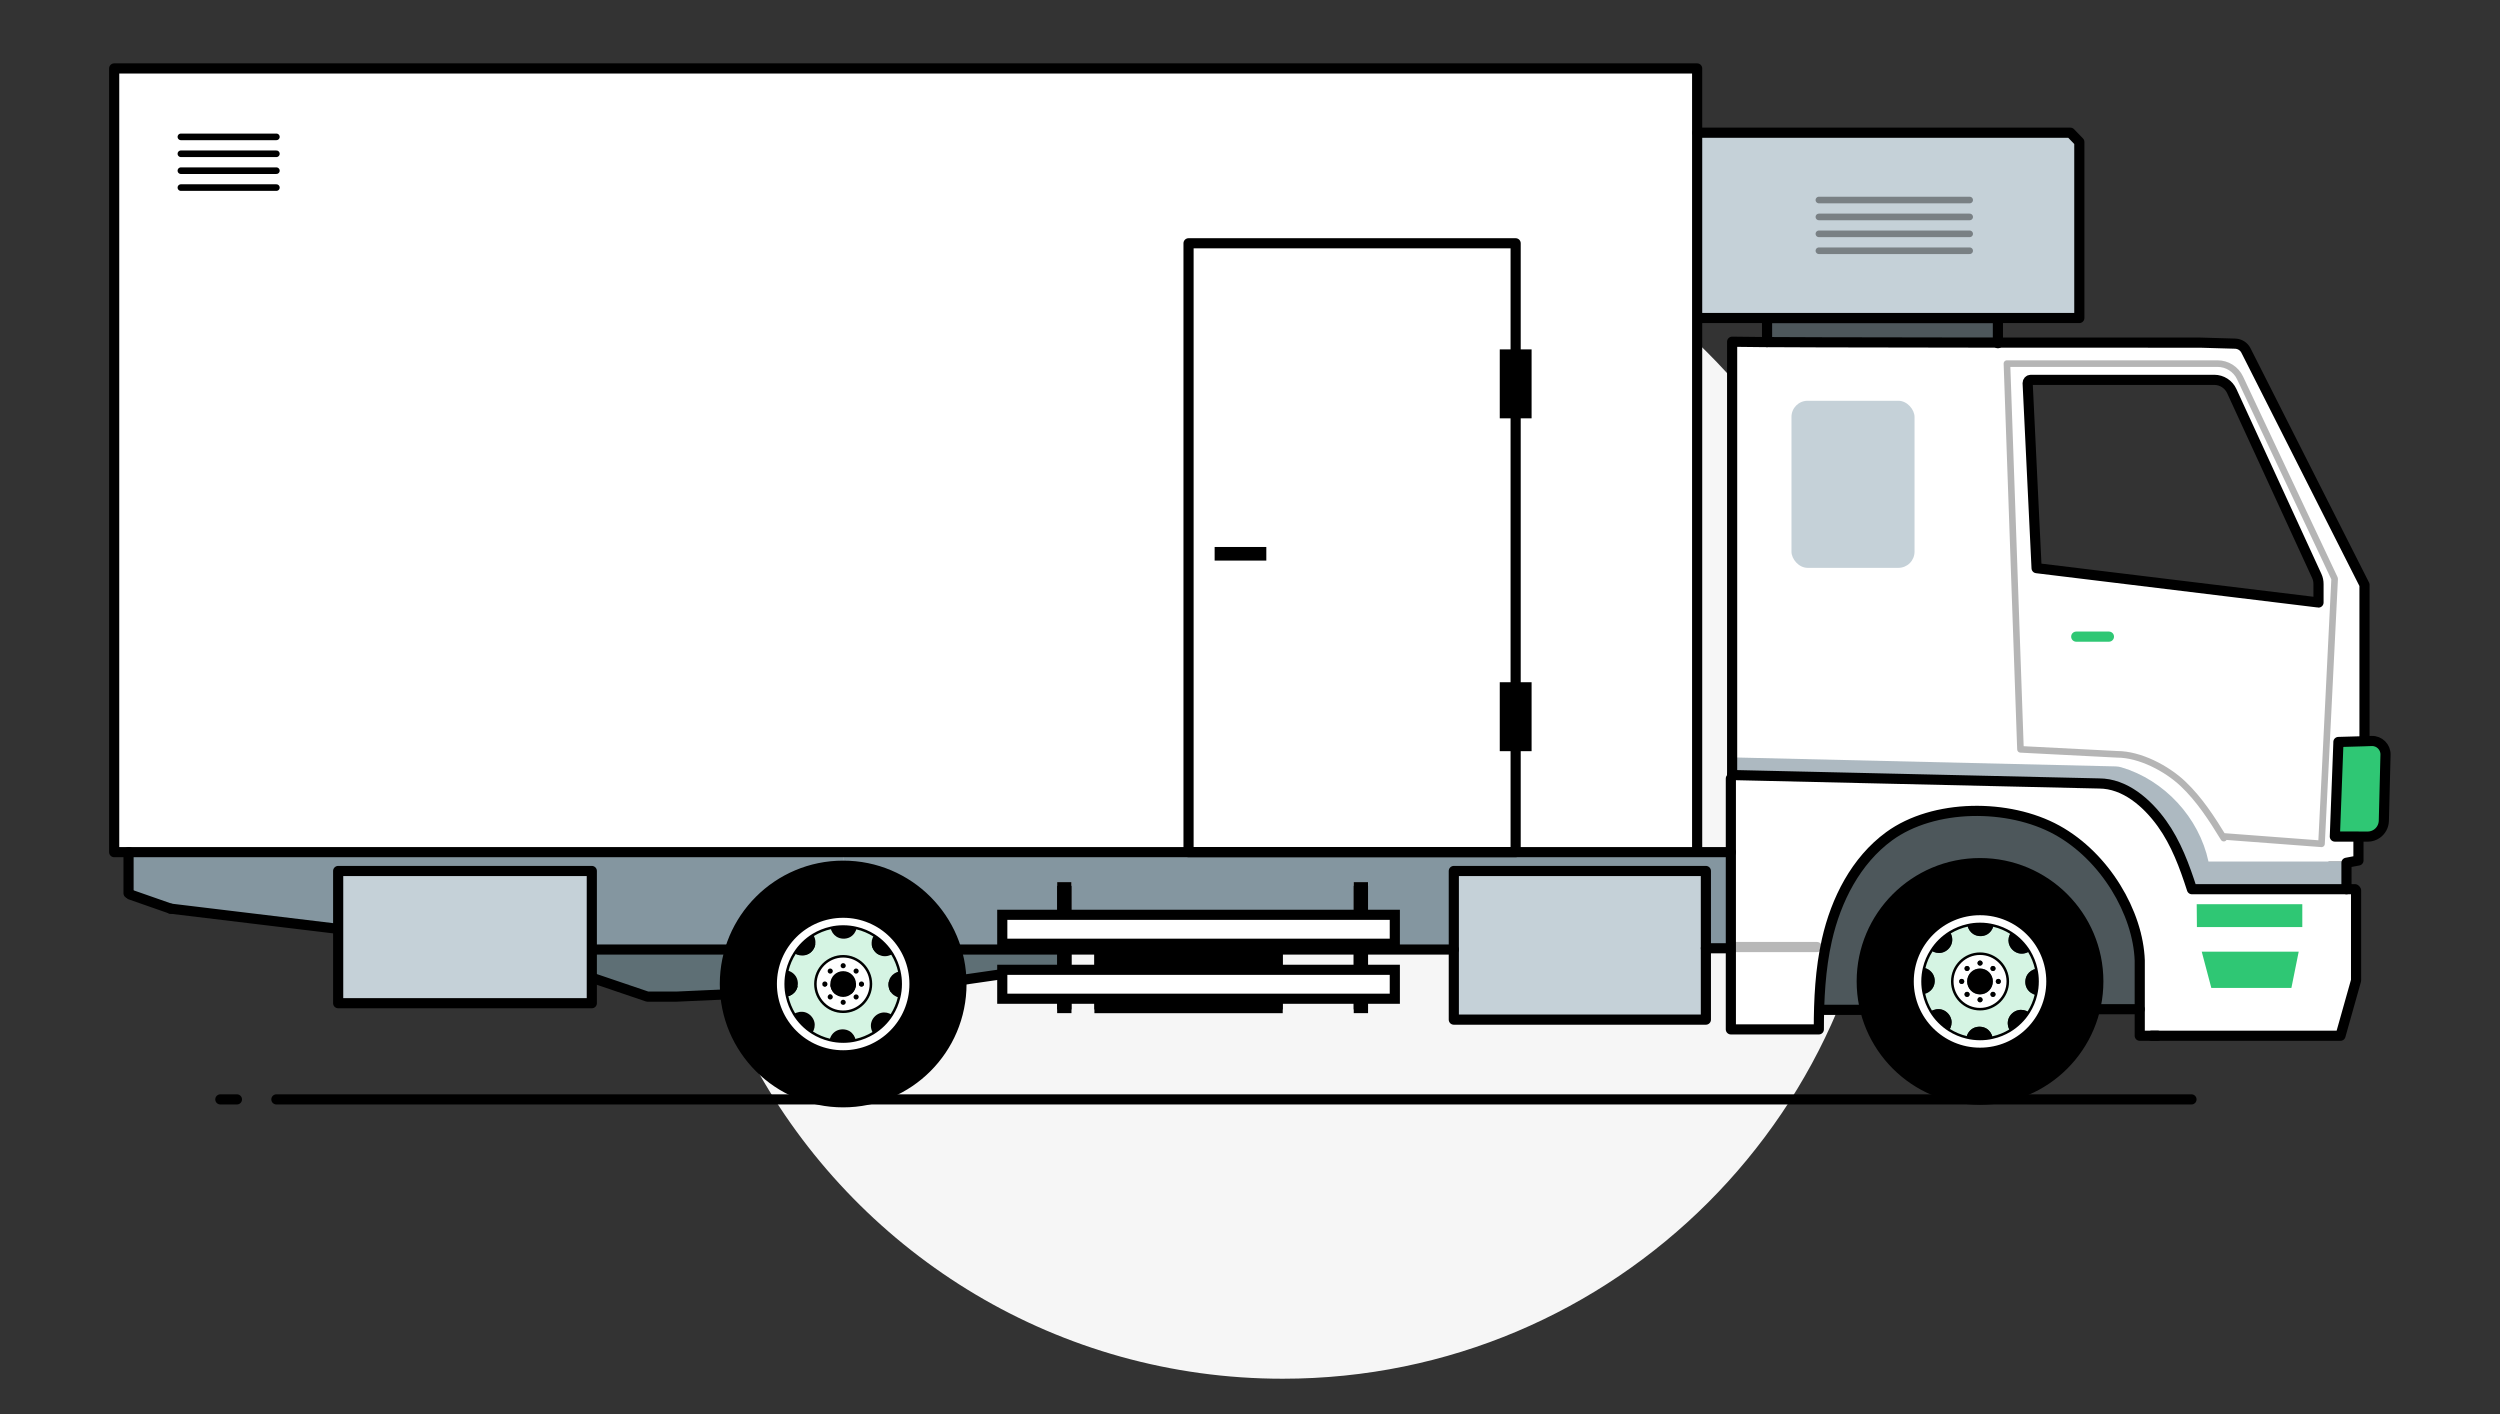 <?xml version="1.0" encoding="UTF-8"?>
<svg id="Layer_1" data-name="Layer 1" xmlns="http://www.w3.org/2000/svg" viewBox="0 0 492.43 278.58">
  <rect x="0" y="0" width="492.43" height="278.58" fill="#333333" stroke="none"/>
  <path d="M371.16,153.07c0,65.44-53.06,118.5-118.5,118.5-44.21,0-82.76-24.21-103.12-60.09-9.79-17.24-15.38-37.17-15.38-58.41,0-.82,0-1.64,.03-2.46,1.3-64.31,53.84-116.04,118.47-116.04s118.5,53.05,118.5,118.5Z" style="fill: #f6f6f6;"/>
  <g>
    <rect x="348.43" y="62.65" width="45.1" height="4.67" style="fill: #4d575b;"/>
    <rect x="349.78" y="155.38" width="79.22" height="43.4" style="fill: #4d575b;"/>
    <path d="M341.07,146.99v55.91h17.19s-1.46-21.78,7.31-31.33c8.77-9.55,16.62-12.37,23.34-11.83s10.31,1.86,14.51,3.58,9.76,5.58,13.43,11.64c3.67,6.06,5.31,7.71,4.97,12.51-.34,4.8,0,16.67,0,16.67l39.21-.1,3.07-12.14-.52-16.33-16.93-20.17-48.92-15.34-56.65,6.94" style="fill: #fff;"/>
    <g>
      <path d="M334.29,166.14v.98H22.49V12.75H334.29V166.14Z" style="fill: #fff;"/>
      <path d="M116.63,186.29h27.15c-.66,2.15-1.01,4.42-1.01,6.78,0,.7,.03,1.37,.09,2.05l-9.7,.44h-5.63l-10.6-3.59h-.38v-5.68h.07Z" style="fill: #5e6f75;"/>
      <path d="M208.23,186.29v3.98h-10.82v.87l-8.06,1.17c-.07-2.09-.4-4.1-.99-6.01h19.87Z" style="fill: #5e6f75;"/>
      <path d="M166.08,167.11v2.66c-10.51,0-19.39,6.95-22.29,16.52h-27.21v-15.47h-49.96v11.28h-.92l-32.07-3.87-7.93-2.77-.37-.27v-8.08H166.08Z" style="fill: #8496a0;"/>
      <path d="M197.41,185.15h10.82v1.15h-19.87c-2.9-9.56-11.78-16.52-22.29-16.52v-2.66h174.85v18.92h-4.91v-15.22h-49.65v15.47h-16.89v-1.15h5.27v-5.69h-5.27v-5.7h-2.82v5.7h-55.59v-5.7h-2.82v5.7h-10.82v5.69Z" style="fill: #8496a0;"/>
      <polygon points="116.57 191.98 116.57 196.86 66.61 196.86 66.61 182.11 66.61 170.82 116.57 170.82 116.57 186.29 116.57 191.98" style="fill: #c5d1d8;"/>
      <polygon points="336.01 186.04 336.01 200.1 286.36 200.1 286.36 186.29 286.36 170.82 336.01 170.82 336.01 186.04" style="fill: #c5d1d8;"/>
      <rect x="269.47" y="190.27" width="5.27" height="5.7" style="fill: #fff;"/>
      <rect x="269.47" y="179.45" width="5.27" height="5.69" style="fill: #fff;"/>
      <rect x="266.64" y="195.98" width="2.82" height="2.85"/>
      <rect x="266.64" y="190.27" width="2.82" height="5.7" style="fill: #fff;"/>
      <rect x="266.64" y="186.29" width="2.82" height="3.98"/>
      <rect x="266.64" y="185.15" width="2.82" height="1.15"/>
      <rect x="266.64" y="179.45" width="2.82" height="5.69" style="fill: #fff;"/>
      <rect x="266.64" y="173.75" width="2.82" height="5.7"/>
      <rect x="252.66" y="190.27" width="13.98" height="5.7" style="fill: #fff;"/>
      <polygon points="266.64 179.45 266.64 185.15 252.66 185.15 215.56 185.15 211.06 185.15 211.06 179.45 266.64 179.45" style="fill: #fff;"/>
      <rect x="215.56" y="195.98" width="37.1" height="2.85"/>
      <rect x="215.56" y="190.27" width="37.1" height="5.7" style="fill: #fff;"/>
      <rect x="215.56" y="186.29" width="37.1" height="3.98"/>
      <rect x="215.56" y="185.15" width="37.1" height="1.15"/>
      <rect x="211.06" y="190.27" width="4.51" height="5.7" style="fill: #fff;"/>
      <rect x="208.23" y="195.98" width="2.82" height="2.85"/>
      <rect x="208.23" y="190.27" width="2.82" height="5.7" style="fill: #fff;"/>
      <rect x="208.23" y="186.29" width="2.82" height="3.98"/>
      <rect x="208.23" y="185.15" width="2.82" height="1.15"/>
      <rect x="208.23" y="179.45" width="2.82" height="5.69" style="fill: #fff;"/>
      <rect x="208.23" y="173.75" width="2.82" height="5.7"/>
      <polygon points="208.23 190.27 208.23 195.98 197.41 195.98 197.41 191.14 197.41 190.27 208.23 190.27" style="fill: #fff;"/>
      <rect x="197.41" y="179.45" width="10.82" height="5.69" style="fill: #fff;"/>
    </g>
    <path d="M334.35,26.14s58.54,0,73.46,0l1.76,1.82c0,7.88,0,28.41,0,34.68-5.68,0-75.03,0-75.03,0" style="fill: #c5d1d8;"/>
    <g>
      <path d="M467.14,145.96c1.52-.05,2.77,1.19,2.74,2.71-.1,3.96-.24,9.48-.33,13.02-.03,1.05-.56,1.97-1.37,2.54-.52,.36-1.14,.57-1.82,.57h-6.47c.1-2.58,.7-18.45,.7-18.45v-.18s2.49-.07,5.15-.15c.46-.02,.93-.03,1.39-.05Z" style="fill: #2fc774;"/>
      <path d="M460.6,146.34v-.18s2.49-.07,5.15-.15v-.43s0-18.95,0-30.38c-8.39-16.59-22.55-44.57-24.01-47.45-.21,0-.35,0-.35,0,0,0-93.15-.2-100.2-.41,0,1.83-.04,4.71-.11,8.32h.11v73.53l75.58,1.79c.36,.02,.73,.07,1.09,.18,8.49,2.5,15.32,9.91,17.16,18.56h29.31l.24-.21v-4.7h-4.66c.1-2.58,.7-18.45,.7-18.45Zm-3.9-27.66c-.09,0-.18-.03-.18-.03,0,0-54.58-6.65-55.35-6.74,0-.11-.91-18.82-.91-18.82l-.85-17.63c0-.35,.26-.64,.61-.64h36.15c1.49,0,2.83,.87,3.45,2.22,1.03,2.25,2.77,6.01,4.75,10.33,4.48,9.75,10.24,22.25,11.98,26.06,.24,.51,.35,1.05,.35,1.61v3.64Z" style="fill: #fff;"/>
      <path d="M435.44,169.7h-.43c-1.85-8.65-8.68-16.06-17.16-18.56-.35-.11-.72-.16-1.09-.18l-75.82-1.78v3.47c.14,0,.24,0,.24,0l72.28,1.66c5.08,0,9.44,3.78,12.4,7.9,2.77,3.86,4.44,8.39,5.9,12.93h30.44v-5.44h-26.75Z" style="fill: #adb9c1;"/>
      <path d="M438.02,165.09c-2.33-3.81-4.78-7.61-8.02-10.69-3.24-3.07-8.52-5.82-12.98-5.82,0,0-13.36-.69-19.04-.98l-.03-.74s-2.37-67.55-2.64-75.24c6.43,0,30.37,0,41.47,0,1.91,0,3.64,1.1,4.45,2.82,0,0,18,38.2,18.63,39.55-.2,4.02-2.24,45.11-2.59,52.22l-.23-.02-18.81-1.42" style="fill: none; opacity: .29; stroke: #000; stroke-linecap: round; stroke-linejoin: round; stroke-width: 1.3px;"/>
      <path d="M465.74,145.57v-30.38c-7.66-15.14-20.12-39.77-23.35-46.15-.41-.81-1.22-1.32-2.12-1.35-2.4-.07-6.88-.2-6.88-.2,0,0-85.16,.03-92.21-.18v85.33" style="fill: none; stroke: #000; stroke-linecap: round; stroke-linejoin: round; stroke-width: 2px;"/>
      <polyline points="462.19 175.15 462.19 169.94 464.55 169.49 464.55 165.44" style="fill: none; stroke: #000; stroke-linecap: round; stroke-linejoin: round; stroke-width: 2px;"/>
      <path d="M464.08,175.38v17.74s-3.07,10.89-3.07,10.89h-37.19" style="fill: none; stroke: #000; stroke-linecap: round; stroke-linejoin: round; stroke-width: 2px;"/>
      <path d="M340.93,153.35s0,29.1,0,49.41c3.35,0,12.68,0,17.33,0,0-5.93,.29-11.85,1.59-17.62,1.79-7.91,5.71-15.63,12.26-20.42,8.78-6.41,23.51-6.47,33.04-1.23,9.53,5.24,15.99,16.35,16.32,25.69v14.83h3.53" style="fill: none; stroke: #000; stroke-linecap: round; stroke-linejoin: round; stroke-width: 2px;"/>
      <path d="M341.17,152.66l72.28,1.66c5.08,0,9.44,3.78,12.4,7.9,2.77,3.86,4.44,8.39,5.9,12.93h32.12" style="fill: none; stroke: #000; stroke-linecap: round; stroke-linejoin: round; stroke-width: 2px;"/>
      <path d="M464.55,164.79h1.81c.68,0,1.3-.21,1.82-.57,.81-.56,1.34-1.49,1.37-2.54,.09-3.53,.23-9.06,.33-13.02,.04-1.52-1.21-2.76-2.74-2.71-.46,.02-.93,.03-1.39,.05-2.66,.08-5.14,.15-5.15,.15v.18s-.6,15.87-.7,18.45h4.66Z" style="fill: none; stroke: #000; stroke-linecap: round; stroke-linejoin: round; stroke-width: 2px;"/>
      <path d="M444.35,87.37c4.48,9.75,10.24,22.25,11.98,26.06,.24,.51,.35,1.05,.35,1.61v3.64c-.09,0-.18-.03-.18-.03,0,0-54.58-6.65-55.35-6.74,0-.11-.91-18.82-.91-18.82l-.85-17.63c0-.35,.26-.64,.61-.64h36.15c1.49,0,2.83,.87,3.45,2.22,1.03,2.25,2.77,6.01,4.75,10.33Z" style="fill: none; stroke: #000; stroke-linecap: round; stroke-linejoin: round; stroke-width: 2px;"/>
      <line x1="408.96" y1="125.4" x2="415.4" y2="125.4" style="fill: none; stroke: #2fc774; stroke-linecap: round; stroke-linejoin: round; stroke-width: 2px;"/>
      <g>
        <polygon points="452.78 187.45 451.34 194.6 435.57 194.6 433.68 187.45 452.78 187.45" style="fill: #2fc774;"/>
        <polygon points="453.49 178.1 453.49 182.6 432.73 182.6 432.69 178.1 453.49 178.1" style="fill: #2fc774;"/>
      </g>
      <g>
        <g>
          <path d="M394.12,193.31c0-.28-.22-.5-.5-.5s-.51,.22-.51,.5,.23,.51,.51,.51,.5-.23,.5-.51Zm-1.92-2.19c.2,.2,.52,.2,.72,0s.2-.52,0-.71c-.2-.2-.52-.2-.72,0-.19,.19-.19,.51,0,.71Zm0,5.1c.2,.2,.52,.2,.72,0s.2-.52,0-.71c-.2-.2-.52-.2-.72,0-.19,.19-.19,.51,0,.71Zm-2.19-6.01c.28,0,.51-.22,.51-.5s-.23-.51-.51-.51-.5,.23-.5,.51,.22,.5,.5,.5Zm.51,6.72c0-.28-.23-.51-.51-.51s-.5,.23-.5,.51,.22,.5,.5,.5,.51-.22,.51-.5Zm-.51-6.15c-1.4,0-2.53,1.13-2.53,2.53s1.13,2.55,2.53,2.55,2.53-1.15,2.53-2.55-1.13-2.53-2.53-2.53Zm-3.1,2.53c0-.28-.22-.5-.51-.5s-.5,.22-.5,.5,.22,.51,.5,.51,.51-.23,.51-.51Zm-2.37,0c0-3.01,2.46-5.46,5.47-5.46s5.47,2.45,5.47,5.46-2.45,5.47-5.47,5.47-5.47-2.45-5.47-5.47Zm3.28,2.2c-.2-.2-.52-.2-.72,0-.19,.19-.19,.51,0,.71,.2,.2,.52,.2,.72,0s.2-.52,0-.71Zm-.72-4.39c.2,.2,.52,.2,.72,0s.2-.52,0-.71c-.2-.2-.52-.2-.72,0-.19,.19-.19,.51,0,.71Z" style="fill: #fff;"/>
          <path d="M380.32,199.21c.91,1.49,2.16,2.75,3.62,3.68,1.03,.66,2.18,1.15,3.4,1.43,.86,.21,1.75,.32,2.66,.32,.86,0,1.68-.09,2.48-.28,1.22-.27,2.38-.74,3.42-1.38,1.48-.91,2.75-2.16,3.67-3.62,.66-1.03,1.15-2.17,1.43-3.39,.21-.86,.32-1.75,.32-2.67,0-.86-.09-1.68-.28-2.48-.27-1.22-.73-2.38-1.37-3.42-.91-1.48-2.15-2.74-3.61-3.67-1.03-.66-2.18-1.15-3.4-1.43-.86-.21-1.75-.32-2.67-.32-.86,0-1.68,.09-2.48,.28-1.22,.27-2.38,.73-3.42,1.37-1.48,.91-2.75,2.16-3.67,3.62-.66,1.03-1.16,2.18-1.45,3.4-.2,.86-.31,1.75-.31,2.66,0,.86,.09,1.68,.28,2.48,.27,1.22,.73,2.38,1.37,3.42Zm-4.37-5.9c0-7.76,6.29-14.04,14.05-14.04s14.05,6.28,14.05,14.04-6.29,14.05-14.05,14.05-14.05-6.29-14.05-14.05Z" style="fill: #fff;"/>
          <path d="M380.43,187.25c.6,.4,1.36,.56,2.06,.4,.91-.21,1.68-.92,1.95-1.82,.22-.73,.09-1.56-.33-2.2,1.05-.63,2.2-1.1,3.42-1.37,.13,.7,.56,1.35,1.17,1.73,.79,.5,1.85,.53,2.67,.09,.67-.37,1.15-1.03,1.31-1.78,1.22,.29,2.37,.78,3.4,1.43-.41,.59-.57,1.36-.41,2.06,.21,.91,.93,1.68,1.82,1.95,.73,.22,1.56,.09,2.2-.33,.63,1.05,1.1,2.2,1.37,3.42-.7,.14-1.36,.57-1.73,1.17-.49,.79-.53,1.85-.09,2.67,.37,.67,1.03,1.16,1.78,1.31-.29,1.22-.78,2.36-1.43,3.39-.6-.4-1.36-.56-2.06-.39-.9,.2-1.68,.92-1.95,1.81-.22,.73-.09,1.56,.33,2.2-1.05,.63-2.2,1.11-3.42,1.38-.13-.7-.56-1.36-1.17-1.75-.79-.49-1.85-.52-2.66-.09-.68,.37-1.17,1.05-1.31,1.79-1.22-.29-2.37-.78-3.4-1.43,.4-.6,.56-1.37,.4-2.07-.21-.9-.93-1.68-1.82-1.95-.73-.21-1.56-.08-2.2,.33-.63-1.05-1.1-2.2-1.37-3.42,.7-.13,1.35-.56,1.73-1.17,.5-.79,.53-1.85,.09-2.66-.37-.68-1.05-1.17-1.79-1.31,.29-1.22,.79-2.37,1.45-3.4Zm15.04,6.06c0-3.01-2.45-5.46-5.47-5.46s-5.47,2.45-5.47,5.46,2.46,5.47,5.47,5.47,5.47-2.45,5.47-5.47Z" style="fill: #d5f4e3;"/>
          <path d="M390.01,170c12.87,0,23.3,10.44,23.3,23.3s-10.43,23.3-23.3,23.3-23.3-10.43-23.3-23.3,10.43-23.3,23.3-23.3Zm0,37.36c7.76,0,14.05-6.29,14.05-14.05s-6.29-14.04-14.05-14.04-14.05,6.28-14.05,14.04,6.29,14.05,14.05,14.05Z"/>
          <path d="M399.32,191.99c.38-.6,1.03-1.02,1.73-1.17,.19,.8,.28,1.62,.28,2.48,0,.92-.11,1.81-.32,2.67-.74-.16-1.41-.64-1.78-1.31-.44-.82-.4-1.88,.09-2.67Z"/>
          <path d="M399.58,199.37c-.92,1.47-2.19,2.71-3.67,3.62-.42-.64-.56-1.47-.33-2.2,.27-.89,1.05-1.61,1.95-1.81,.7-.17,1.46-.01,2.06,.39Z"/>
          <path d="M395.67,185.79c-.16-.7,0-1.47,.41-2.06,1.47,.93,2.7,2.19,3.61,3.67-.64,.42-1.47,.56-2.2,.33-.89-.27-1.61-1.03-1.82-1.95Z"/>
          <path d="M393.62,192.81c.28,0,.5,.22,.5,.5s-.22,.51-.5,.51-.51-.23-.51-.51,.23-.5,.51-.5Z"/>
          <path d="M392.2,195.51c.2-.2,.52-.2,.72,0,.2,.19,.2,.51,0,.71s-.52,.2-.72,0c-.19-.2-.19-.52,0-.71Z"/>
          <path d="M392.92,191.12c-.2,.2-.52,.2-.72,0-.19-.2-.19-.52,0-.71,.2-.2,.52-.2,.72,0,.2,.19,.2,.51,0,.71Z"/>
          <path d="M387.47,193.31c0-1.4,1.13-2.53,2.53-2.53s2.53,1.13,2.53,2.53-1.13,2.55-2.53,2.55-2.53-1.15-2.53-2.55Z"/>
          <path d="M390.52,189.7c0,.28-.23,.5-.51,.5s-.5-.22-.5-.5,.22-.51,.5-.51,.51,.23,.51,.51Z"/>
          <path d="M390.01,196.41c.28,0,.51,.23,.51,.51s-.23,.5-.51,.5-.5-.22-.5-.5,.22-.51,.5-.51Z"/>
          <path d="M388.69,183.99c-.61-.39-1.03-1.03-1.17-1.73,.8-.19,1.62-.28,2.48-.28,.92,0,1.81,.11,2.67,.32-.17,.74-.64,1.41-1.31,1.78-.82,.44-1.88,.41-2.67-.09Z"/>
          <path d="M390.01,204.65c-.91,0-1.8-.11-2.66-.32,.14-.74,.63-1.42,1.31-1.79,.81-.43,1.87-.4,2.66,.09,.61,.39,1.03,1.05,1.17,1.75-.8,.19-1.62,.28-2.48,.28Z"/>
          <path d="M387.09,195.51c.2-.2,.52-.2,.72,0,.2,.19,.2,.51,0,.71s-.52,.2-.72,0c-.19-.2-.19-.52,0-.71Z"/>
          <path d="M387.09,190.41c.2-.2,.52-.2,.72,0,.2,.19,.2,.51,0,.71s-.52,.2-.72,0c-.19-.2-.19-.52,0-.71Z"/>
          <path d="M386.39,192.81c.29,0,.51,.22,.51,.5s-.22,.51-.51,.51-.5-.23-.5-.51,.22-.5,.5-.5Z"/>
          <path d="M383.95,202.89c-1.47-.93-2.71-2.19-3.62-3.68,.64-.41,1.47-.54,2.2-.33,.89,.27,1.61,1.05,1.82,1.95,.16,.7,0,1.47-.4,2.07Z"/>
          <path d="M380.43,187.25c.92-1.47,2.19-2.71,3.67-3.62,.42,.64,.56,1.47,.33,2.2-.27,.9-1.03,1.61-1.95,1.82-.7,.16-1.46,0-2.06-.4Z"/>
          <path d="M378.99,190.65c.74,.14,1.42,.63,1.79,1.31,.44,.81,.41,1.87-.09,2.66-.39,.61-1.03,1.03-1.73,1.17-.19-.8-.28-1.62-.28-2.48,0-.91,.11-1.8,.31-2.66Z"/>
        </g>
        <circle cx="390.01" cy="193.31" r="23.3" style="fill: none; stroke: #000; stroke-linecap: round; stroke-linejoin: round; stroke-width: 2px;"/>
        <path d="M404.06,193.31c0,7.76-6.29,14.05-14.05,14.05s-14.05-6.29-14.05-14.05,6.29-14.04,14.05-14.04,14.05,6.28,14.05,14.04Z" style="fill: none; stroke: #000; stroke-linecap: round; stroke-linejoin: round; stroke-width: 2px;"/>
        <path d="M401.06,190.83c.19,.8,.28,1.62,.28,2.48,0,.92-.11,1.81-.32,2.67-.29,1.22-.78,2.36-1.43,3.39-.92,1.47-2.19,2.71-3.67,3.62-1.05,.63-2.2,1.11-3.42,1.38-.8,.19-1.62,.28-2.48,.28-.91,0-1.8-.11-2.66-.32-1.22-.29-2.37-.78-3.4-1.43-1.47-.93-2.71-2.19-3.62-3.68-.63-1.05-1.1-2.2-1.37-3.42-.19-.8-.28-1.62-.28-2.48,0-.91,.11-1.8,.31-2.66,.29-1.22,.79-2.37,1.45-3.4,.92-1.47,2.19-2.71,3.67-3.62,1.05-.63,2.2-1.1,3.42-1.37,.8-.19,1.62-.28,2.48-.28,.92,0,1.81,.11,2.67,.32,1.22,.29,2.37,.78,3.4,1.43,1.47,.93,2.7,2.19,3.61,3.67,.63,1.05,1.1,2.2,1.37,3.42Z" style="fill: none; stroke: #000; stroke-linecap: round; stroke-linejoin: round; stroke-width: .5px;"/>
        <path d="M395.48,193.31c0,3.02-2.45,5.47-5.47,5.47s-5.47-2.45-5.47-5.47,2.46-5.46,5.47-5.46,5.47,2.45,5.47,5.46Z" style="fill: none; stroke: #000; stroke-linecap: round; stroke-linejoin: round; stroke-width: .5px;"/>
      </g>
    </g>
    <line x1="348.06" y1="67.39" x2="348.06" y2="63.38" style="fill: none; stroke: #000; stroke-linecap: round; stroke-linejoin: round; stroke-width: 2px;"/>
    <path d="M393.53,67.6v-4.95c-.27,0-.46,0-.46,0h-45.02" style="fill: none; stroke: #000; stroke-linecap: round; stroke-linejoin: round; stroke-width: 2px;"/>
    <path d="M334.35,26.14s58.54,0,73.46,0l1.76,1.82c0,7.88,0,28.41,0,34.68-5.68,0-75.03,0-75.03,0" style="fill: none; stroke: #000; stroke-linecap: round; stroke-linejoin: round; stroke-width: 2px;"/>
    <path d="M25.32,175.94v-8.09c20.5,0,306.04,0,315.61,0" style="fill: none; stroke: #000; stroke-linecap: round; stroke-linejoin: round; stroke-width: 2px;"/>
    <line x1="25.69" y1="176.21" x2="33.61" y2="178.98" style="fill: none; stroke: #000; stroke-linecap: round; stroke-linejoin: round; stroke-width: 2px;"/>
    <line x1="33.61" y1="178.98" x2="65.69" y2="182.85" style="fill: none; stroke: #000; stroke-linecap: round; stroke-linejoin: round; stroke-width: 2px;"/>
    <rect x="66.61" y="171.56" width="49.96" height="26.04" style="fill: none; stroke: #000; stroke-linecap: round; stroke-linejoin: round; stroke-width: 2px;"/>
    <line x1="116.64" y1="187.03" x2="286.36" y2="187.03" style="fill: none; stroke: #000; stroke-linecap: round; stroke-linejoin: round; stroke-width: 2px;"/>
    <rect x="286.36" y="171.56" width="49.65" height="29.28" style="fill: none; stroke: #000; stroke-linecap: round; stroke-linejoin: round; stroke-width: 2px;"/>
    <path d="M336.26,186.78c-.08,0-.16,0-.25,0h4.19" style="fill: none; stroke: #000; stroke-linecap: round; stroke-linejoin: round; stroke-width: 2px;"/>
    <line x1="341.66" y1="186.54" x2="357.89" y2="186.54" style="fill: none; opacity: .28; stroke: #000; stroke-linecap: round; stroke-linejoin: round; stroke-width: 2px;"/>
    <polyline points="116.94 192.71 127.54 196.31 133.17 196.31 182.11 194.09 197.42 191.88" style="fill: none; stroke: #000; stroke-linecap: round; stroke-linejoin: round; stroke-width: 2px;"/>
    <path d="M334.29,166.87s0-90.8,0-153.39c-78.44,0-270.55,0-311.8,0V167.85c1.28,0,2.95,0,2.95,0" style="fill: none; stroke: #000; stroke-linecap: round; stroke-linejoin: round; stroke-width: 2px;"/>
    <g>
      <g>
        <path d="M170.19,193.82c0-.28-.22-.5-.5-.5s-.51,.22-.51,.5,.23,.51,.51,.51,.5-.23,.5-.51Zm-1.92-2.19c.2,.2,.52,.2,.72,0s.2-.52,0-.71c-.2-.2-.52-.2-.72,0-.19,.19-.19,.51,0,.71Zm0,5.1c.2,.2,.52,.2,.72,0s.2-.52,0-.71c-.2-.2-.52-.2-.72,0-.19,.19-.19,.51,0,.71Zm-2.19-6.01c.28,0,.51-.22,.51-.5s-.23-.51-.51-.51-.5,.23-.5,.51,.22,.5,.5,.5Zm.51,6.72c0-.28-.23-.51-.51-.51s-.5,.23-.5,.51,.22,.5,.5,.5,.51-.22,.51-.5Zm-.51-6.15c-1.4,0-2.53,1.13-2.53,2.53s1.13,2.55,2.53,2.55,2.53-1.15,2.53-2.55-1.13-2.53-2.53-2.53Zm-3.1,2.53c0-.28-.22-.5-.51-.5s-.5,.22-.5,.5,.22,.51,.5,.51,.51-.23,.51-.51Zm-2.37,0c0-3.01,2.46-5.46,5.47-5.46s5.47,2.45,5.47,5.46-2.45,5.47-5.47,5.47-5.47-2.45-5.47-5.47Zm3.28,2.2c-.2-.2-.52-.2-.72,0-.19,.19-.19,.51,0,.71,.2,.2,.52,.2,.72,0s.2-.52,0-.71Zm-.72-4.39c.2,.2,.52,.2,.72,0s.2-.52,0-.71c-.2-.2-.52-.2-.72,0-.19,.19-.19,.51,0,.71Z" style="fill: #fff;"/>
        <path d="M156.4,199.72c.91,1.49,2.16,2.75,3.62,3.68,1.03,.66,2.18,1.15,3.4,1.43,.86,.21,1.75,.32,2.66,.32,.86,0,1.68-.09,2.48-.28,1.22-.27,2.38-.74,3.42-1.38,1.48-.91,2.75-2.16,3.67-3.62,.66-1.03,1.15-2.17,1.43-3.39,.21-.86,.32-1.75,.32-2.67,0-.86-.09-1.68-.28-2.48-.27-1.22-.73-2.38-1.37-3.42-.91-1.48-2.15-2.74-3.61-3.67-1.03-.66-2.18-1.15-3.4-1.43-.86-.21-1.75-.32-2.67-.32-.86,0-1.68,.09-2.48,.28-1.22,.27-2.38,.73-3.42,1.37-1.48,.91-2.75,2.16-3.67,3.62-.66,1.03-1.16,2.18-1.45,3.4-.2,.86-.31,1.75-.31,2.66,0,.86,.09,1.68,.28,2.48,.27,1.22,.73,2.38,1.37,3.42Zm-4.37-5.9c0-7.76,6.29-14.04,14.05-14.04s14.05,6.28,14.05,14.04-6.29,14.05-14.05,14.05-14.05-6.29-14.05-14.05Z" style="fill: #fff;"/>
        <path d="M156.51,187.76c.6,.4,1.36,.56,2.06,.4,.91-.21,1.68-.92,1.95-1.82,.22-.73,.09-1.56-.33-2.2,1.05-.63,2.2-1.1,3.42-1.37,.13,.7,.56,1.35,1.17,1.73,.79,.5,1.85,.53,2.67,.09,.67-.37,1.15-1.03,1.31-1.78,1.22,.29,2.37,.78,3.4,1.43-.41,.59-.57,1.36-.41,2.06,.21,.91,.93,1.68,1.82,1.95,.73,.22,1.56,.09,2.2-.33,.63,1.05,1.1,2.2,1.37,3.42-.7,.14-1.36,.57-1.73,1.17-.49,.79-.53,1.85-.09,2.67,.37,.67,1.03,1.16,1.78,1.31-.29,1.22-.78,2.36-1.43,3.39-.6-.4-1.36-.56-2.06-.39-.9,.2-1.68,.92-1.95,1.81-.22,.73-.09,1.56,.33,2.2-1.05,.63-2.2,1.11-3.42,1.38-.13-.7-.56-1.36-1.17-1.75-.79-.49-1.85-.52-2.66-.09-.68,.37-1.17,1.05-1.31,1.79-1.22-.29-2.37-.78-3.4-1.43,.4-.6,.56-1.37,.4-2.07-.21-.9-.93-1.68-1.82-1.95-.73-.21-1.56-.08-2.2,.33-.63-1.05-1.1-2.2-1.37-3.42,.7-.13,1.35-.56,1.73-1.17,.5-.79,.53-1.85,.09-2.66-.37-.68-1.05-1.17-1.79-1.31,.29-1.22,.79-2.37,1.45-3.4Zm15.04,6.06c0-3.01-2.45-5.46-5.47-5.46s-5.47,2.45-5.47,5.46,2.46,5.47,5.47,5.47,5.47-2.45,5.47-5.47Z" style="fill: #d5f4e3;"/>
        <path d="M166.08,170.51c12.87,0,23.3,10.44,23.3,23.3s-10.43,23.3-23.3,23.3-23.3-10.43-23.3-23.3,10.43-23.3,23.3-23.3Zm0,37.36c7.76,0,14.05-6.29,14.05-14.05s-6.29-14.04-14.05-14.04-14.05,6.28-14.05,14.04,6.29,14.05,14.05,14.05Z"/>
        <path d="M175.4,192.51c.38-.6,1.03-1.02,1.73-1.17,.19,.8,.28,1.62,.28,2.48,0,.92-.11,1.81-.32,2.67-.74-.16-1.41-.64-1.78-1.31-.44-.82-.4-1.88,.09-2.67Z"/>
        <path d="M175.65,199.88c-.92,1.47-2.19,2.71-3.67,3.62-.42-.64-.56-1.47-.33-2.2,.27-.89,1.05-1.61,1.95-1.81,.7-.17,1.46-.01,2.06,.39Z"/>
        <path d="M171.74,186.3c-.16-.7,0-1.47,.41-2.06,1.47,.93,2.7,2.19,3.61,3.67-.64,.42-1.47,.56-2.2,.33-.89-.27-1.61-1.03-1.82-1.95Z"/>
        <path d="M169.69,193.32c.28,0,.5,.22,.5,.5s-.22,.51-.5,.51-.51-.23-.51-.51,.23-.5,.51-.5Z"/>
        <path d="M168.27,196.02c.2-.2,.52-.2,.72,0,.2,.19,.2,.51,0,.71s-.52,.2-.72,0c-.19-.2-.19-.52,0-.71Z"/>
        <path d="M168.99,191.63c-.2,.2-.52,.2-.72,0-.19-.2-.19-.52,0-.71,.2-.2,.52-.2,.72,0,.2,.19,.2,.51,0,.71Z"/>
        <path d="M163.55,193.82c0-1.4,1.13-2.53,2.53-2.53s2.53,1.13,2.53,2.53-1.13,2.55-2.53,2.55-2.53-1.15-2.53-2.55Z"/>
        <path d="M166.59,190.22c0,.28-.23,.5-.51,.5s-.5-.22-.5-.5,.22-.51,.5-.51,.51,.23,.51,.51Z"/>
        <path d="M166.08,196.92c.28,0,.51,.23,.51,.51s-.23,.5-.51,.5-.5-.22-.5-.5,.22-.51,.5-.51Z"/>
        <path d="M164.77,184.5c-.61-.39-1.03-1.03-1.17-1.73,.8-.19,1.62-.28,2.48-.28,.92,0,1.81,.11,2.67,.32-.17,.74-.64,1.41-1.31,1.78-.82,.44-1.88,.41-2.67-.09Z"/>
        <path d="M166.08,205.16c-.91,0-1.8-.11-2.66-.32,.14-.74,.63-1.42,1.31-1.79,.81-.43,1.87-.4,2.66,.09,.61,.39,1.03,1.05,1.17,1.75-.8,.19-1.62,.28-2.48,.28Z"/>
        <path d="M163.17,196.02c.2-.2,.52-.2,.72,0,.2,.19,.2,.51,0,.71s-.52,.2-.72,0c-.19-.2-.19-.52,0-.71Z"/>
        <path d="M163.17,190.92c.2-.2,.52-.2,.72,0,.2,.19,.2,.51,0,.71s-.52,.2-.72,0c-.19-.2-.19-.52,0-.71Z"/>
        <path d="M162.47,193.32c.29,0,.51,.22,.51,.5s-.22,.51-.51,.51-.5-.23-.5-.51,.22-.5,.5-.5Z"/>
        <path d="M160.02,203.4c-1.47-.93-2.71-2.19-3.62-3.68,.64-.41,1.47-.54,2.2-.33,.89,.27,1.61,1.05,1.82,1.95,.16,.7,0,1.47-.4,2.07Z"/>
        <path d="M156.51,187.76c.92-1.47,2.19-2.71,3.67-3.62,.42,.64,.56,1.47,.33,2.2-.27,.9-1.03,1.61-1.95,1.82-.7,.16-1.46,0-2.06-.4Z"/>
        <path d="M155.06,191.16c.74,.14,1.42,.63,1.79,1.31,.44,.81,.41,1.87-.09,2.66-.39,.61-1.03,1.03-1.73,1.17-.19-.8-.28-1.62-.28-2.48,0-.91,.11-1.8,.31-2.66Z"/>
      </g>
      <circle cx="166.08" cy="193.82" r="23.3" style="fill: none; stroke: #000; stroke-linecap: round; stroke-linejoin: round; stroke-width: 2px;"/>
      <path d="M180.13,193.82c0,7.76-6.29,14.05-14.05,14.05s-14.05-6.29-14.05-14.05,6.29-14.04,14.05-14.04,14.05,6.28,14.05,14.04Z" style="fill: none; stroke: #000; stroke-linecap: round; stroke-linejoin: round; stroke-width: 2px;"/>
      <path d="M177.13,191.34c.19,.8,.28,1.62,.28,2.48,0,.92-.11,1.81-.32,2.67-.29,1.22-.78,2.36-1.43,3.39-.92,1.47-2.19,2.71-3.67,3.62-1.05,.63-2.2,1.11-3.42,1.38-.8,.19-1.62,.28-2.48,.28-.91,0-1.8-.11-2.66-.32-1.22-.29-2.37-.78-3.4-1.43-1.47-.93-2.71-2.19-3.62-3.68-.63-1.05-1.1-2.2-1.37-3.42-.19-.8-.28-1.62-.28-2.48,0-.91,.11-1.8,.31-2.66,.29-1.22,.79-2.37,1.45-3.4,.92-1.47,2.19-2.71,3.67-3.62,1.05-.63,2.2-1.1,3.42-1.37,.8-.19,1.62-.28,2.48-.28,.92,0,1.81,.11,2.67,.32,1.22,.29,2.37,.78,3.4,1.43,1.47,.93,2.7,2.19,3.61,3.67,.63,1.05,1.1,2.2,1.37,3.42Z" style="fill: none; stroke: #000; stroke-linecap: round; stroke-linejoin: round; stroke-width: .5px;"/>
      <path d="M171.55,193.82c0,3.02-2.45,5.47-5.47,5.47s-5.47-2.45-5.47-5.47,2.46-5.46,5.47-5.46,5.47,2.45,5.47,5.46Z" style="fill: none; stroke: #000; stroke-linecap: round; stroke-linejoin: round; stroke-width: .5px;"/>
    </g>
    <g>
      <rect x="208.23" y="174.49" width="2.82" height="25.07"/>
      <rect x="266.65" y="174.49" width="2.82" height="25.07"/>
      <rect x="215.57" y="185.89" width="37.09" height="13.68"/>
      <rect x="197.42" y="180.19" width="77.32" height="5.7" style="fill: #fff;"/>
      <rect x="197.42" y="191.02" width="77.32" height="5.7" style="fill: #fff;"/>
      <rect x="197.42" y="180.19" width="77.32" height="5.7" style="fill: none; stroke: #000; stroke-linecap: round; stroke-miterlimit: 10; stroke-width: 2px;"/>
      <rect x="197.42" y="191.02" width="77.32" height="5.7" style="fill: none; stroke: #000; stroke-linecap: round; stroke-miterlimit: 10; stroke-width: 2px;"/>
    </g>
    <line x1="359" y1="198.91" x2="366.7" y2="198.91" style="fill: none; stroke: #000; stroke-linecap: round; stroke-linejoin: round; stroke-width: 2px;"/>
    <line x1="413.31" y1="198.78" x2="421.46" y2="198.78" style="fill: none; stroke: #000; stroke-linecap: round; stroke-linejoin: round; stroke-width: 2px;"/>
  </g>
  <rect x="352.87" y="78.94" width="24.24" height="32.91" rx="3.18" ry="3.18" style="fill: #c5d1d8;"/>
  <rect x="234.11" y="47.92" width="64.43" height="119.93" style="fill: none; stroke: #000; stroke-linecap: round; stroke-linejoin: round; stroke-width: 2px;"/>
  <rect x="295.41" y="68.82" width="6.27" height="13.58"/>
  <rect x="243" y="103.99" width="2.68" height="10.18" transform="translate(353.42 -135.26) rotate(90)"/>
  <rect x="295.41" y="134.38" width="6.27" height="13.58"/>
  <g>
    <line x1="35.63" y1="26.96" x2="54.44" y2="26.96" style="fill: none; stroke: #000; stroke-linecap: round; stroke-linejoin: round; stroke-width: 1.3px;"/>
    <line x1="35.63" y1="30.29" x2="54.44" y2="30.29" style="fill: none; stroke: #000; stroke-linecap: round; stroke-linejoin: round; stroke-width: 1.3px;"/>
    <line x1="35.63" y1="33.62" x2="54.44" y2="33.62" style="fill: none; stroke: #000; stroke-linecap: round; stroke-linejoin: round; stroke-width: 1.3px;"/>
    <line x1="35.63" y1="36.95" x2="54.44" y2="36.95" style="fill: none; stroke: #000; stroke-linecap: round; stroke-linejoin: round; stroke-width: 1.3px;"/>
  </g>
  <g style="opacity: .39;">
    <line x1="358.27" y1="39.4" x2="387.97" y2="39.4" style="fill: none; stroke: #000; stroke-linecap: round; stroke-linejoin: round; stroke-width: 1.3px;"/>
    <line x1="358.27" y1="42.73" x2="387.97" y2="42.73" style="fill: none; stroke: #000; stroke-linecap: round; stroke-linejoin: round; stroke-width: 1.3px;"/>
    <line x1="358.27" y1="46.06" x2="387.97" y2="46.06" style="fill: none; stroke: #000; stroke-linecap: round; stroke-linejoin: round; stroke-width: 1.3px;"/>
    <line x1="358.27" y1="49.39" x2="387.97" y2="49.39" style="fill: none; stroke: #000; stroke-linecap: round; stroke-linejoin: round; stroke-width: 1.3px;"/>
  </g>
  <line x1="43.4" y1="216.55" x2="46.67" y2="216.55" style="fill: none; stroke: #000; stroke-linecap: round; stroke-miterlimit: 10; stroke-width: 2px;"/>
  <line x1="54.44" y1="216.55" x2="431.66" y2="216.55" style="fill: none; stroke: #000; stroke-linecap: round; stroke-miterlimit: 10; stroke-width: 2px;"/>
</svg>